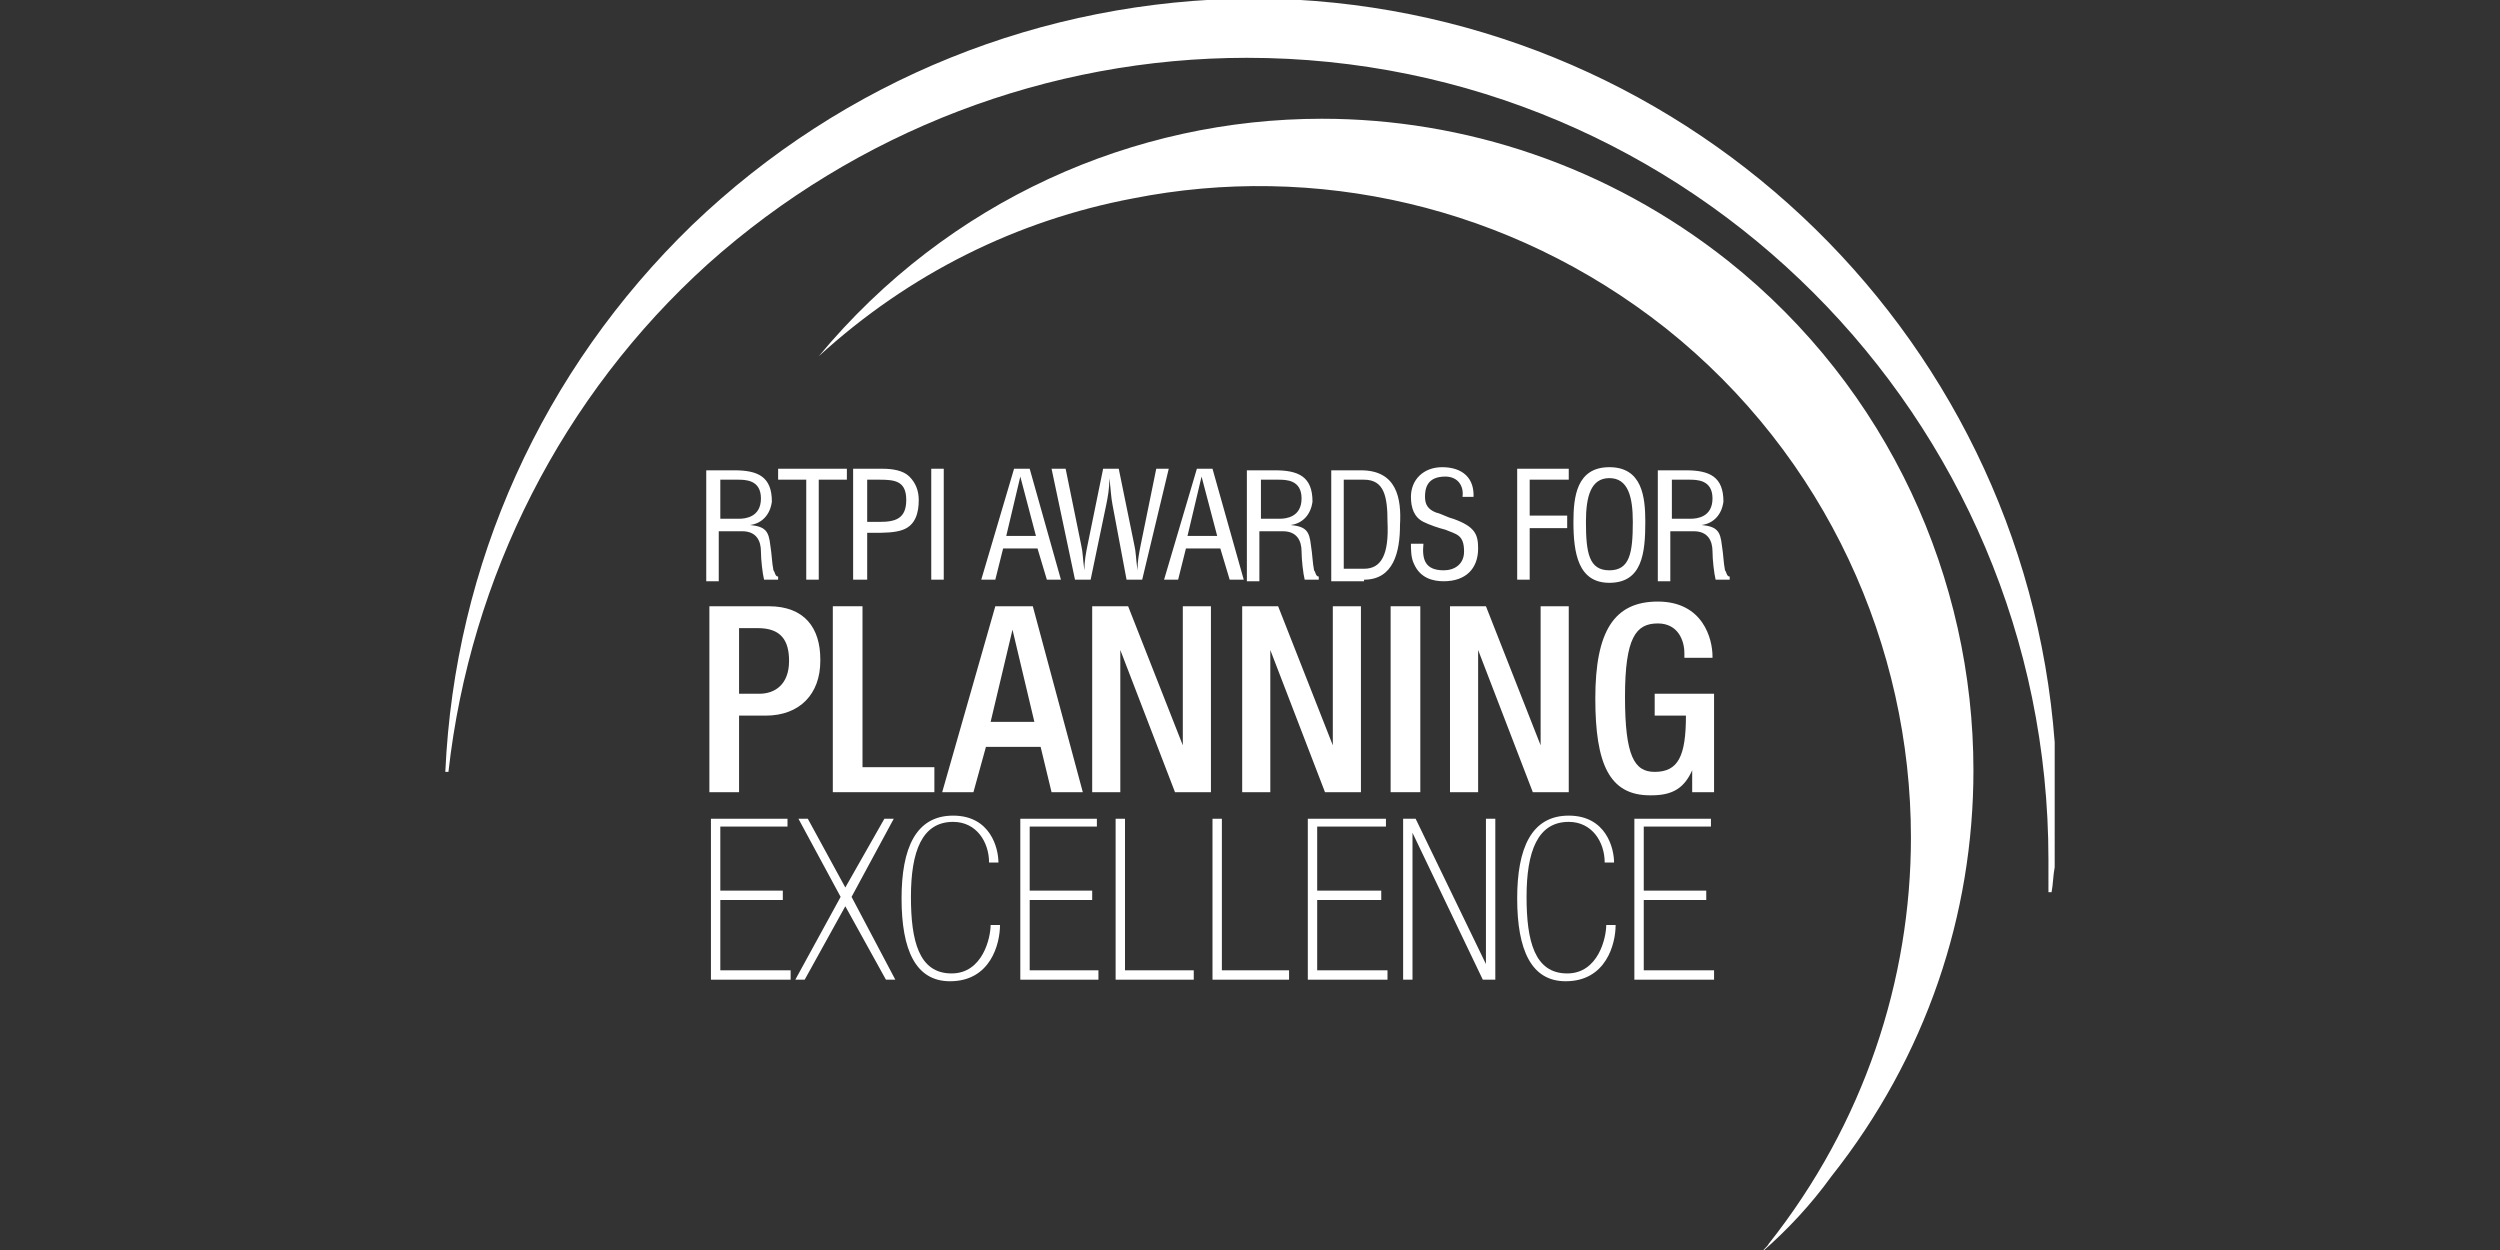 <?xml version="1.0" encoding="utf-8"?>
<!-- Generator: Adobe Illustrator 27.4.0, SVG Export Plug-In . SVG Version: 6.00 Build 0)  -->
<svg version="1.1" id="Layer_1" xmlns="http://www.w3.org/2000/svg" xmlns:xlink="http://www.w3.org/1999/xlink" x="0px" y="0px"
	 viewBox="0 0 160 80" style="enable-background:new 0 0 160 80;" xml:space="preserve">
<rect x="0" y="0" width="160" height="80" fill="#333333" stroke="none"/>
<style type="text/css">
	.st0{fill:#FFFFFF;}
</style>
<g>
	<path class="st0" d="M44.3,14.4c-9.6,9.3-15.2,21.7-15.8,35v0l0.2,0c1.4-12.5,7.3-24.1,16.6-32.5C54.8,8.4,67.1,3.7,79.8,3.7
		c28.3,0,51.3,23,51.3,51.3c0,0.7,0,1.3,0,2.1l0.2,0c0.1-0.5,0.1-1.1,0.2-1.6v-8c-2-26.5-24.1-47.4-51.1-47.6c-0.1,0-0.2,0-0.3,0
		C66.7,0,54,5.1,44.3,14.4"/>
	<polygon class="st0" points="50.4,52.4 45.5,52.4 45.5,62.7 50.6,62.7 50.6,62.1 46.1,62.1 46.1,57.6 50.1,57.6 50.1,57 46.1,57 
		46.1,52.9 50.4,52.9 	"/>
	<polygon class="st0" points="57.2,52.4 56.6,52.4 54.1,56.8 51.7,52.4 51.1,52.4 53.8,57.4 50.9,62.7 51.5,62.7 54.1,58 56.7,62.7 
		57.3,62.7 54.5,57.4 	"/>
	<path class="st0" d="M61,52.2c-2.4,0-3.3,2.1-3.3,5.3c0,3.3,0.9,5.3,3.1,5.3c2.6,0,3.2-2.4,3.2-3.6h-0.6c0,0.8-0.5,3.1-2.5,3.1
		c-2.1,0-2.6-2.1-2.6-4.9c0-2.9,0.7-4.8,2.7-4.8c1.5,0,2.3,1.3,2.3,2.6h0.6C63.9,54.3,63.4,52.2,61,52.2"/>
	<polygon class="st0" points="70.2,52.4 65.3,52.4 65.3,62.7 70.3,62.7 70.3,62.1 65.9,62.1 65.9,57.6 69.9,57.6 69.9,57 65.9,57 
		65.9,52.9 70.2,52.9 	"/>
	<polygon class="st0" points="72,52.4 71.4,52.4 71.4,62.7 76.4,62.7 76.4,62.1 72,62.1 	"/>
	<polygon class="st0" points="78.2,52.4 77.6,52.4 77.6,62.7 82.5,62.7 82.5,62.1 78.2,62.1 	"/>
	<polygon class="st0" points="88.7,52.4 83.7,52.4 83.7,62.7 88.8,62.7 88.8,62.1 84.3,62.1 84.3,57.6 88.4,57.6 88.4,57 84.3,57 
		84.3,52.9 88.7,52.9 	"/>
	<polygon class="st0" points="95.7,52.4 95.1,52.4 95.1,61.7 95.1,61.7 90.6,52.4 89.8,52.4 89.8,62.7 90.4,62.7 90.4,53.3 
		90.4,53.3 94.9,62.7 95.7,62.7 	"/>
	<path class="st0" d="M100.4,52.2c-2.4,0-3.3,2.1-3.3,5.3c0,3.3,0.9,5.3,3.1,5.3c2.6,0,3.2-2.4,3.2-3.6h-0.6c0,0.8-0.5,3.1-2.5,3.1
		c-2.1,0-2.6-2.1-2.6-4.9c0-2.9,0.7-4.8,2.7-4.8c1.5,0,2.3,1.3,2.3,2.6h0.6C103.3,54.3,102.8,52.2,100.4,52.2"/>
	<polygon class="st0" points="109.5,52.4 104.6,52.4 104.6,62.7 109.7,62.7 109.7,62.1 105.2,62.1 105.2,57.6 109.2,57.6 109.2,57 
		105.2,57 105.2,52.9 109.5,52.9 	"/>
	<path class="st0" d="M52.4,22.8c5.8-5.3,12.7-8.7,20.1-10.1c11.6-2.3,24.1,0.4,34.1,8.3c10.3,8.2,15.7,20.4,15.7,32.6
		c0,9.1-3,18.3-9.1,26c-0.1,0.2-0.3,0.3-0.4,0.5c1.6-1.4,3.1-3,4.4-4.8c6.1-7.7,9.1-16.8,9.1-26c0-12.2-5.4-24.4-15.7-32.6
		c-7.7-6.1-16.9-9.1-26-9.1C72.6,7.6,60.7,12.8,52.4,22.8"/>
	<path class="st0" d="M49.2,38.8h-3.8v11.9h1.9v-4.9H49c2.2,0,3.5-1.4,3.5-3.5v-0.1C52.5,40.2,51.5,38.8,49.2,38.8 M47.3,44.3v-4.1
		h1.2c1.5,0,2,0.8,2,2.1c0,1.5-0.9,2.1-1.9,2.1H47.3z"/>
	<polygon class="st0" points="55.2,38.8 53.3,38.8 53.3,50.7 59.8,50.7 59.8,49.1 55.2,49.1 	"/>
	<path class="st0" d="M66.1,38.8h-2.4l-3.4,11.9h2l0.8-2.9h3.5l0.7,2.9h2L66.1,38.8z M63.4,46.2l1.4-5.9h0l1.4,5.9H63.4z"/>
	<polygon class="st0" points="77.5,38.8 75.7,38.8 75.7,47.7 75.7,47.7 72.2,38.8 69.9,38.8 69.9,50.7 71.7,50.7 71.7,41.6 
		71.7,41.6 75.2,50.7 77.5,50.7 	"/>
	<polygon class="st0" points="85.3,38.8 85.3,47.7 85.3,47.7 81.8,38.8 79.5,38.8 79.5,50.7 81.3,50.7 81.3,41.6 81.3,41.6 
		84.8,50.7 87.1,50.7 87.1,38.8 	"/>
	<rect x="89" y="38.8" class="st0" width="1.9" height="11.9"/>
	<polygon class="st0" points="100.4,38.8 98.6,38.8 98.6,47.7 98.6,47.7 95.1,38.8 92.8,38.8 92.8,50.7 94.6,50.7 94.6,41.6 
		94.6,41.6 98.1,50.7 100.4,50.7 	"/>
	<path class="st0" d="M106.1,38.5c-2.8,0-4,1.9-4,6.2c0,4.2,0.9,6.2,3.5,6.2h0.1c1.4,0,2.1-0.5,2.6-1.6h0v1.4h1.4v-6.3h-3.8v1.4h2
		c0,2.6-0.5,3.6-2,3.6c0,0,0,0,0,0c-1.3,0-1.9-1-1.9-4.8c0-3.8,0.7-4.7,2.1-4.7c1.3,0,1.7,1.1,1.7,1.9v0.3h1.8V42
		C109.6,40.9,109,38.5,106.1,38.5"/>
	<path class="st0" d="M46.1,30.7h1.1c0.5,0,1.5,0,1.5,1.2c0,1.2-1,1.3-1.4,1.3h-1.2V30.7z M46.1,34h1.4c0.9,0,1.2,0.6,1.2,1.3
		c0,0.5,0.1,1.4,0.2,1.8h0.9v-0.2c-0.2,0-0.2-0.3-0.3-0.4c-0.1-0.5-0.1-1-0.2-1.6c-0.1-0.9-0.3-1.2-1.3-1.3v0
		c0.8-0.1,1.3-0.7,1.4-1.5c0-1.6-0.9-2-2.4-2h-1.8v7.1h0.8V34z M49.8,30.7h1.8v6.4h0.8v-6.4h1.8V30h-4.4V30.7z M55.5,30.7h0.8
		c1,0,1.7,0.1,1.7,1.3c0,1.2-0.7,1.4-1.7,1.4h-0.8V30.7z M55.5,37.1v-3H56c0.5,0,1.3,0,1.8-0.2c0.8-0.3,1-1.1,1-1.9
		c0-0.6-0.2-1.1-0.6-1.5c-0.4-0.4-1.1-0.5-1.7-0.5h-1.9v7.1H55.5z M60.4,30h-0.8v7.1h0.8V30z M62.8,37.1h0.9l0.5-2h2.2l0.6,2h0.9
		l-2-7.1h-1L62.8,37.1z M66.3,34.3h-1.9l0.9-3.8h0L66.3,34.3z M70.8,32.3c0.1-0.5,0.2-1,0.2-1.7h0c0.1,0.8,0.1,1.2,0.2,1.7l0.9,4.8
		h1l1.7-7.1H74l-1,4.9c-0.1,0.5-0.2,1-0.2,1.6h0c-0.1-0.7-0.1-1.2-0.2-1.6L71.6,30h-1l-1,4.9c-0.1,0.5-0.2,1-0.2,1.6h0
		c-0.1-0.7-0.1-1.2-0.2-1.6L68.2,30h-0.9l1.5,7.1h1L70.8,32.3z M74.5,37.1h0.9l0.5-2h2.2l0.6,2h0.9l-2-7.1h-1L74.5,37.1z M77.9,34.3
		H76l0.9-3.8h0L77.9,34.3z M80.7,30.7h1.1c0.5,0,1.5,0,1.5,1.2c0,1.2-1,1.3-1.4,1.3h-1.2V30.7z M80.7,34h1.4c0.9,0,1.2,0.6,1.2,1.3
		c0,0.5,0.1,1.4,0.2,1.8h0.9v-0.2c-0.2,0-0.2-0.3-0.3-0.4c-0.1-0.5-0.1-1-0.2-1.6c-0.1-0.9-0.3-1.2-1.3-1.3v0
		c0.8-0.1,1.3-0.7,1.4-1.5c0-1.6-0.9-2-2.4-2h-1.8v7.1h0.8V34z M87.3,37.1c1.9,0,2.3-1.8,2.3-3.5c0.1-1.7-0.2-3.5-2.5-3.5h-1.9v7.1
		H87.3z M86,30.7h1.3c1.3,0,1.5,1.1,1.5,2.7c0.1,2.1-0.4,3-1.5,3H86V30.7z M94.3,31.9c0.1-1.3-0.7-2-2-2c-1.2,0-2,0.8-2,1.9
		c0,0.7,0.2,1.3,0.8,1.6c0.4,0.2,1,0.4,1.4,0.5c0.7,0.3,1.2,0.3,1.2,1.4c0,0.8-0.6,1.2-1.3,1.2c-1.2,0-1.4-0.7-1.3-1.7h-0.8
		c0,0.4,0,0.9,0.2,1.3c0.4,0.9,1.2,1.1,1.9,1.1c1.4,0,2.2-0.8,2.2-2.1c0-0.9-0.2-1.4-1.6-1.9c-0.4-0.1-0.7-0.3-1.1-0.4
		c-0.5-0.2-0.7-0.5-0.7-1c0-0.5,0.1-1.3,1.3-1.3c0.8,0,1.2,0.6,1.1,1.3H94.3z M97.9,37.1v-3.3h2.4V33h-2.4v-2.3h2.5V30h-3.3v7.1
		H97.9z M100.7,33.4c0,2,0.3,3.9,2.3,3.9c2.1,0,2.3-1.9,2.3-3.9c0-1.6-0.2-3.5-2.3-3.5C100.9,29.9,100.7,31.8,100.7,33.4
		 M104.5,33.4c0,2-0.2,3.1-1.5,3.1c-1.3,0-1.5-1.1-1.5-3.1c0-1.6,0.3-2.8,1.5-2.8C104.2,30.6,104.5,31.8,104.5,33.4 M107,30.7h1.1
		c0.5,0,1.5,0,1.5,1.2c0,1.2-1,1.3-1.4,1.3H107V30.7z M107,34h1.4c0.9,0,1.2,0.6,1.2,1.3c0,0.5,0.1,1.4,0.2,1.8h0.9v-0.2
		c-0.2,0-0.2-0.3-0.3-0.4c-0.1-0.5-0.1-1-0.2-1.6c-0.1-0.9-0.3-1.2-1.3-1.3v0c0.8-0.1,1.3-0.7,1.4-1.5c0-1.6-0.9-2-2.4-2h-1.8v7.1
		h0.8V34z"/>
</g>
</svg>
